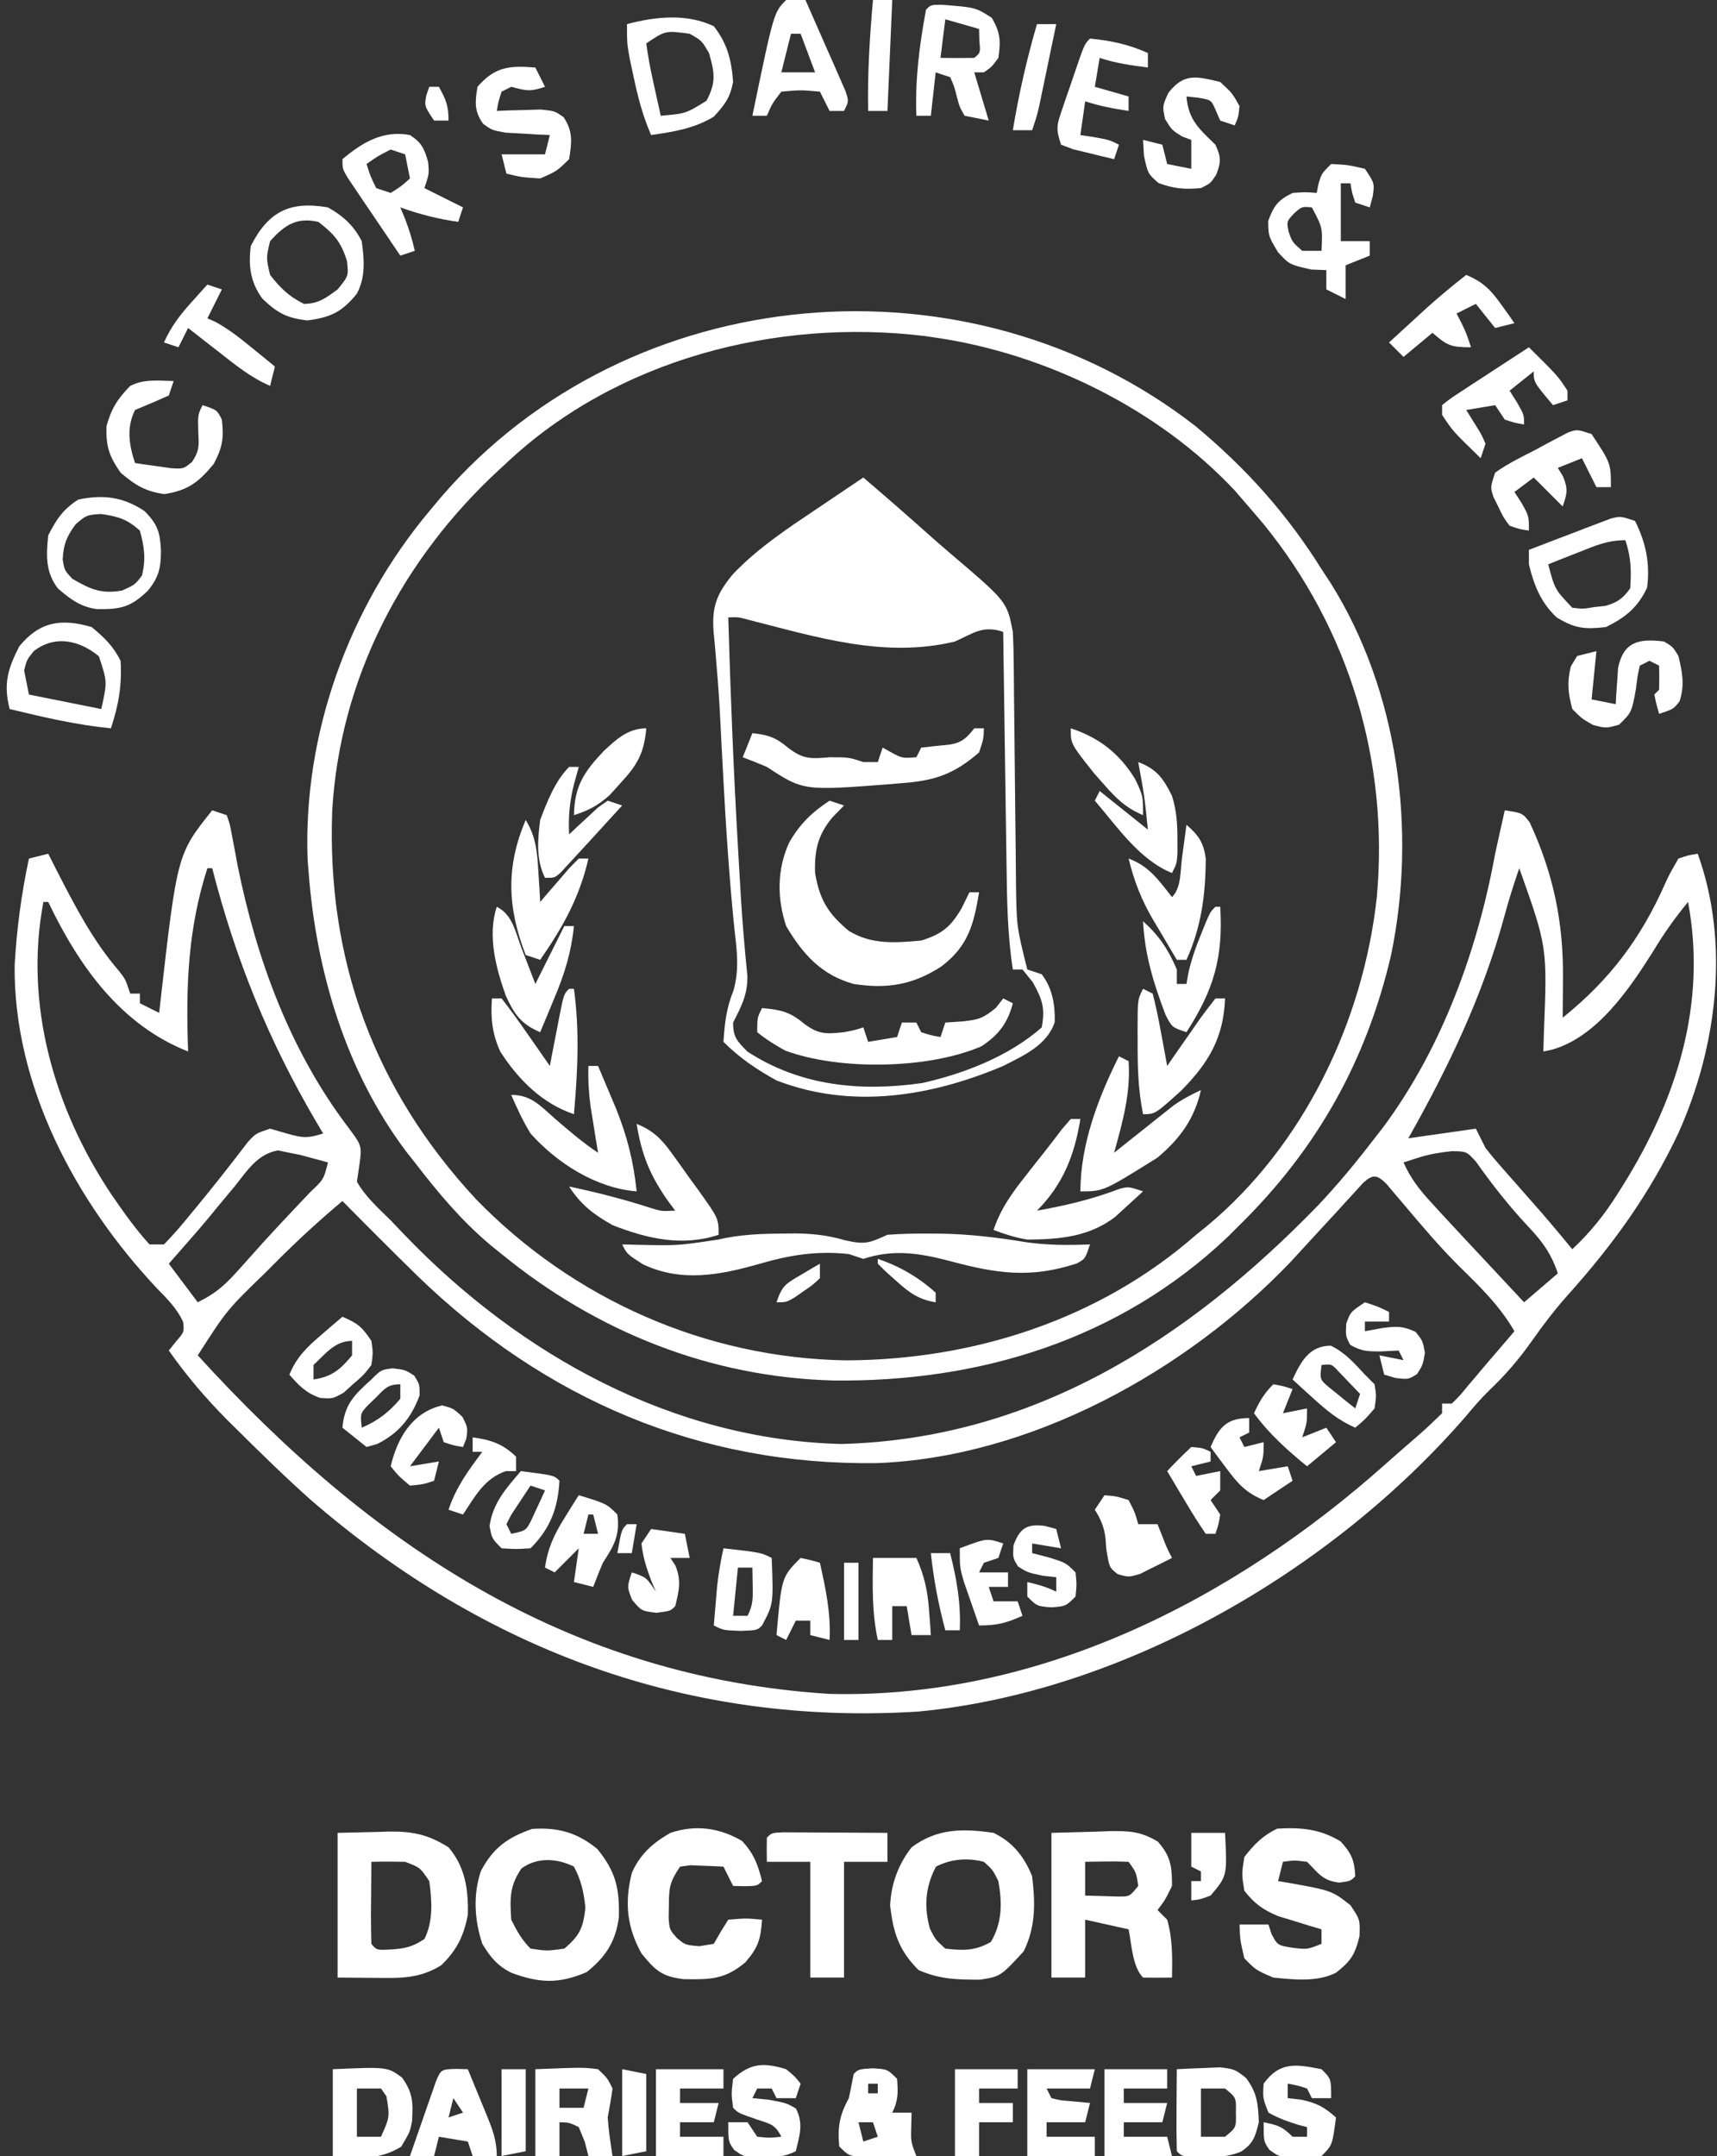 <svg xmlns="http://www.w3.org/2000/svg" width="356" height="447"><rect width="100%" height="100%" fill="#333333" stroke="none"/><path d="M0 0 C0.99 0.33 1.98 0.66 3 1 C3.688 2.923 3.688 2.923 4.141 5.461 C4.32 6.398 4.5 7.335 4.685 8.3 C4.964 9.822 4.964 9.822 5.25 11.375 C9.171 30.797 16.064 49.695 28.125 65.625 C31.061 69.557 31.061 69.557 30.5 73.625 C30.335 74.739 30.17 75.853 30 77 C31.805 80.135 34.431 82.481 37 85 C37.971 86.013 38.94 87.029 39.906 88.047 C63.749 112.883 95.502 130.51 130.438 131.375 C170.173 130.358 202.291 109.741 229.25 81.941 C233.445 77.514 237.29 72.838 241 68 C241.905 66.838 241.905 66.838 242.828 65.652 C254.982 49.256 262.372 28.931 266 9 C266.387 7.206 266.782 5.414 267.188 3.625 C267.456 2.429 267.724 1.232 268 0 C271.657 0.557 271.657 0.557 273.16 2.496 C278.08 13.081 280.192 23.281 280.062 34.938 C280.058 35.717 280.053 36.496 280.049 37.299 C280.037 39.199 280.019 41.1 280 43 C289.715 35.197 296.183 26.611 301.211 15.27 C302.141 13.246 302.141 13.246 304 10 C306.116 9.297 306.116 9.297 308 9 C314.741 27.658 311.96 49.109 304.028 66.847 C298.074 79.505 290.364 90.146 281.047 100.52 C278.354 103.539 275.956 106.689 273.625 110 C270.919 113.84 268.091 117.119 264.688 120.348 C262.975 122.024 261.469 123.783 259.938 125.625 C232.157 157.694 188.833 182.849 146.388 186.85 C98.732 189.846 56.39 174.115 20.396 142.932 C15.272 138.371 10.373 133.577 5.5 128.75 C4.746 128.005 3.992 127.261 3.215 126.494 C-1.307 121.945 -5.311 117.249 -9 112 C-8.504 111.38 -8.009 110.76 -7.498 110.121 C-5.806 108.168 -5.806 108.168 -6.031 106.059 C-7.38 103.192 -9.291 101.33 -11.5 99.062 C-28.293 81.186 -41.194 57.155 -40.965 32.168 C-40.547 24.666 -39.573 17.346 -38 10 C-36.68 9.67 -35.36 9.34 -34 9 C-33.432 10.123 -32.863 11.246 -32.277 12.402 C-28.46 19.837 -24.798 26.962 -19.312 33.336 C-18 35 -18 35 -17 38 C-16.34 38 -15.68 38 -15 38 C-15 38.66 -15 39.32 -15 40 C-13.68 40.66 -12.36 41.32 -11 42 C-10.93 41.371 -10.86 40.743 -10.788 40.095 C-7.258 9.073 -7.258 9.073 0 0 Z M271 12 C269.828 15.381 268.774 18.769 267.844 22.223 C263.359 38.571 256.306 53.269 248 68 C254.93 67.01 254.93 67.01 262 66 C262.66 67.32 263.32 68.64 264 70 C264.915 71.185 265.873 72.338 266.863 73.461 C267.421 74.098 267.978 74.735 268.553 75.391 C269.133 76.045 269.714 76.7 270.312 77.375 C271.455 78.674 272.597 79.973 273.738 81.273 C274.561 82.209 274.561 82.209 275.401 83.163 C277.644 85.74 279.826 88.365 282 91 C285.753 87.471 288.693 83.809 291.438 79.438 C291.825 78.823 292.213 78.209 292.612 77.576 C303.704 59.74 309.926 40.1 306 19 C303.283 22.284 300.948 25.601 298.75 29.25 C293.86 37.002 287.139 46.975 277.797 49.625 C277.204 49.749 276.611 49.873 276 50 C276.035 48.73 276.07 47.461 276.105 46.152 C276.823 28.354 276.823 28.354 271 12 Z M-1 12 C-5.092 24.75 -5.479 36.674 -5 50 C-19.002 44.488 -27.666 32.243 -34 19 C-34.33 19 -34.66 19 -35 19 C-39.039 40.207 -32.748 61.919 -20.903 79.642 C-18.43 83.225 -15.944 86.787 -13 90 C-12.01 90 -11.02 90 -10 90 C-8.143 88.086 -6.481 86.194 -4.812 84.125 C-4.328 83.539 -3.843 82.954 -3.344 82.351 C0.312 77.916 3.863 73.4 7.344 68.828 C9 67 9 67 12 66 C13.134 66.33 14.269 66.66 15.438 67 C18.897 67.971 19.784 68.018 23 67 C22.504 66.163 22.007 65.327 21.496 64.465 C11.665 47.705 4.824 30.865 0 12 C-0.33 12 -0.66 12 -1 12 Z M4.625 78 C3.478 79.376 2.331 80.753 1.184 82.129 C0.637 82.796 0.09 83.462 -0.473 84.149 C-2.374 86.453 -4.334 88.7 -6.312 90.938 C-7.199 91.948 -8.086 92.959 -9 94 C-7.02 96.64 -5.04 99.28 -3 102 C1.152 99.924 2.949 98.115 6 94.688 C6.964 93.61 7.929 92.533 8.895 91.457 C9.648 90.613 9.648 90.613 10.417 89.752 C12.052 87.943 13.714 86.162 15.387 84.387 C15.938 83.8 16.489 83.213 17.057 82.609 C18.131 81.466 19.21 80.326 20.291 79.19 C23.108 76.541 23.108 76.541 24 73 C22.783 72.67 21.566 72.34 20.312 72 C19.286 71.722 19.286 71.722 18.238 71.438 C17.5 71.293 16.761 71.149 16 71 C15.218 70.835 14.435 70.67 13.629 70.5 C9.279 71.327 7.311 74.663 4.625 78 Z M250.125 72 C249.094 72.33 248.062 72.66 247 73 C248.463 76.306 250.309 78.656 252.75 81.312 C253.538 82.172 254.325 83.032 255.137 83.918 C256.09 84.946 257.045 85.973 258 87 C258.591 87.636 259.182 88.273 259.792 88.928 C263.851 93.294 267.923 97.65 272 102 C274.31 100.02 276.62 98.04 279 96 C277.631 91.93 275.819 89.415 272.875 86.312 C268.88 82.048 265.389 77.607 262.02 72.836 C260.08 70.713 260.08 70.713 257.004 70.664 C254.572 70.936 252.444 71.258 250.125 72 Z M238.631 77.234 C238.112 77.805 237.593 78.376 237.059 78.965 C236.48 79.595 235.901 80.226 235.305 80.875 C234.689 81.556 234.073 82.236 233.438 82.938 C232.152 84.33 230.865 85.722 229.578 87.113 C227.606 89.253 225.637 91.396 223.672 93.543 C201.947 116.337 169.592 134.173 137.809 135.336 C101.054 135.855 69.016 122.128 42.615 96.582 C37.361 91.437 32.165 86.234 27 81 C22.114 85.101 17.491 89.348 13 93.875 C12.391 94.488 11.781 95.101 11.153 95.732 C3.038 103.593 3.038 103.593 -3 113 C32.753 152.247 73.719 179.747 127.895 183.184 C171.305 184.317 211.755 163.692 243.426 135.402 C244.97 134.027 246.528 132.67 248.09 131.316 C251.63 128.248 251.63 128.248 255 125 C255 124.34 255 123.68 255 123 C255.66 123 256.32 123 257 123 C258.605 121.452 258.605 121.452 260.25 119.438 C260.865 118.714 261.48 117.991 262.113 117.246 C262.736 116.505 263.359 115.764 264 115 C265.145 113.666 266.29 112.332 267.438 111 C268.283 110.01 269.129 109.02 270 108 C266.934 102.704 262.88 98.783 258.523 94.516 C254.46 90.465 250.779 86.113 247.086 81.727 C246.459 80.992 245.833 80.257 245.188 79.5 C244.343 78.495 244.343 78.495 243.48 77.469 C241.543 75.547 240.686 75.382 238.631 77.234 Z " fill="#FFFFFF" transform="translate(44,168)"></path><path d="M0 0 C10.385 8.624 18.965 18.178 26.109 29.637 C27.045 31.064 27.045 31.064 28 32.52 C42.057 54.95 45.869 83.829 40.547 109.574 C35.442 131.575 25.173 149.843 9.109 165.637 C8.299 166.446 7.488 167.256 6.652 168.09 C-15.762 189.351 -44.668 198.212 -75.113 197.848 C-100.678 197.164 -124.183 187.732 -143.891 171.637 C-144.691 170.99 -145.492 170.343 -146.316 169.676 C-152.296 164.615 -157.133 158.84 -161.891 152.637 C-162.801 151.484 -162.801 151.484 -163.73 150.309 C-176.199 133.684 -182.296 113.128 -183.891 92.637 C-183.963 91.743 -184.035 90.85 -184.109 89.93 C-185.097 63.804 -175.562 37.539 -158.891 17.637 C-158.058 16.64 -157.225 15.644 -156.367 14.617 C-117.363 -30.579 -46.948 -36.577 0 0 Z M-142.891 7.637 C-143.37 8.077 -143.85 8.517 -144.345 8.971 C-164.41 27.473 -177.427 52.22 -179.013 79.769 C-180.135 110.599 -170.375 137.424 -149.223 160.234 C-129.06 181.005 -101.531 193.207 -72.471 193.676 C-46.028 193.593 -19.936 185.215 0.109 167.637 C0.843 167.046 1.576 166.456 2.332 165.848 C22.43 149.188 34.786 123.306 37.578 97.617 C40.118 69.601 31.884 42.15 14.117 20.318 C12.798 18.743 11.454 17.189 10.109 15.637 C9.145 14.519 9.145 14.519 8.16 13.379 C-7.657 -3.57 -31.074 -15.037 -53.891 -18.363 C-54.651 -18.474 -55.412 -18.585 -56.195 -18.699 C-86.892 -22.423 -120.093 -13.863 -142.891 7.637 Z " fill="#FFFFFF" transform="translate(247.891,88.363)"></path><path d="M0 0 C4.624 3.948 9.203 7.938 13.734 11.992 C15.191 13.283 16.658 14.56 18.141 15.82 C29.785 25.731 29.785 25.731 31 32 C31.104 34.004 31.156 36.012 31.174 38.019 C31.187 39.234 31.201 40.449 31.214 41.701 C31.225 43.011 31.235 44.322 31.246 45.672 C31.262 47.037 31.278 48.402 31.295 49.767 C31.365 55.554 31.425 61.34 31.477 67.127 C31.509 70.672 31.55 74.217 31.597 77.761 C31.621 79.755 31.634 81.749 31.647 83.743 C31.765 93.045 31.765 93.045 34 102 C35.485 102.495 35.485 102.495 37 103 C39.184 105.874 39.8 109.331 39.68 112.914 C38.119 117.704 33.233 119.831 29 122 C14.04 128.334 -2.406 131.037 -18 125 C-22.079 122.764 -25.709 120.291 -29 117 C-28.739 113.081 -28.4 109.973 -26.906 106.336 C-25.676 101.809 -26.219 97.994 -26.75 93.375 C-27.818 82.822 -28.501 72.277 -29.062 61.688 C-29.102 60.944 -29.142 60.2 -29.183 59.433 C-29.222 58.702 -29.261 57.971 -29.302 57.218 C-29.341 56.491 -29.38 55.764 -29.42 55.014 C-29.497 53.56 -29.57 52.105 -29.64 50.65 C-29.829 46.791 -30.08 42.949 -30.421 39.1 C-30.486 38.292 -30.55 37.484 -30.617 36.652 C-30.741 35.109 -30.882 33.567 -31.044 32.028 C-31.446 26.72 -30.369 24.061 -27 20 C-21.736 14.488 -15.304 10.28 -9 6.062 C-8.13 5.474 -7.26 4.886 -6.363 4.279 C-4.245 2.848 -2.124 1.422 0 0 Z M-28 29 C-27.548 44.848 -26.913 60.672 -26 76.5 C-25.958 77.23 -25.916 77.96 -25.873 78.713 C-25.751 80.84 -25.626 82.967 -25.5 85.094 C-25.441 86.103 -25.441 86.103 -25.381 87.133 C-25.053 92.547 -24.578 97.943 -24.037 103.34 C-23.983 107.221 -25.255 109.582 -27 113 C-27 116.049 -26.189 116.805 -24.062 119 C-13.056 126.188 -0.58 127.369 12.227 125.539 C20.909 123.592 30.247 119.955 37 114 C37.719 109.957 37.131 108.235 35.125 104.625 C34.424 103.759 33.722 102.892 33 102 C32.34 102 31.68 102 31 102 C29.849 94.561 29.779 87.173 29.684 79.656 C29.663 78.278 29.642 76.899 29.621 75.52 C29.566 71.917 29.516 68.313 29.468 64.71 C29.417 61.023 29.362 57.336 29.307 53.648 C29.2 46.432 29.098 39.216 29 32 C24.804 30.601 22.954 32.227 19 34 C4.46 37.521 -9.516 33.13 -23.608 29.551 C-25.916 28.925 -25.916 28.925 -28 29 Z " fill="#FFFFFF" transform="translate(179,99)"></path><path d="M0 0 C4.022 -0.093 4.022 -0.093 8.125 -0.188 C8.958 -0.215 9.791 -0.242 10.649 -0.27 C15.515 -0.324 18.777 0.324 23 3 C26.465 7.063 27.139 11.787 27 17 C26.126 21.435 24.747 24.272 21.5 27.438 C16.984 30.26 12.959 30.12 7.812 30.062 C5.234 30.042 2.656 30.021 0 30 C0 20.1 0 10.2 0 0 Z M7 6 C6.973 8.813 6.953 11.625 6.938 14.438 C6.929 15.24 6.921 16.042 6.912 16.869 C6.903 18.913 6.948 20.957 7 23 C8.097 24.317 8.097 24.317 10.812 24.188 C13.889 24.007 15.47 23.687 18 22 C19.859 18.282 19.568 14.049 19 10 C17.107 7.186 17.107 7.186 14 6 C11.667 5.946 9.333 5.94 7 6 Z " fill="#FFFFFF" transform="translate(70,380)"></path><path d="M0 0 C4.548 -0.124 4.548 -0.124 9.188 -0.25 C10.607 -0.305 10.607 -0.305 12.055 -0.36 C16.155 -0.414 18.448 -0.326 22.051 1.801 C24.753 4.85 25 6.965 25 11 C23.562 13.938 23.562 13.938 22 16 C22.66 16.66 23.32 17.32 24 18 C25.142 21.998 25.081 25.865 25 30 C23 30.043 21 30.041 19 30 C16.769 27.769 16.611 22.894 16 20 C11.545 19.01 11.545 19.01 7 18 C7 21.96 7 25.92 7 30 C4.69 30 2.38 30 0 30 C0 20.1 0 10.2 0 0 Z M7 6 C7 8.31 7 10.62 7 13 C8.458 13.054 9.916 13.093 11.375 13.125 C12.593 13.16 12.593 13.16 13.836 13.195 C16.213 13.214 16.213 13.214 18 11 C17.595 8.218 17.595 8.218 16 6 C14.481 5.928 12.958 5.916 11.438 5.938 C10.198 5.951 10.198 5.951 8.934 5.965 C7.976 5.982 7.976 5.982 7 6 Z " fill="#FFFFFF" transform="translate(218,380)"></path><path d="M0 0 C3.814 4.711 4.574 8.092 4.441 14.086 C3.821 19.061 1.722 22.365 -2.25 25.5 C-8.034 27.979 -12.001 27.784 -17.82 25.648 C-20.736 24.196 -22.215 22.392 -23.875 19.625 C-25.496 14.761 -25.833 9.431 -24.156 4.52 C-21.594 -0.326 -18.597 -2.419 -13.562 -4.188 C-8.185 -4.563 -4.163 -3.439 0 0 Z M-15.75 4 C-18.235 7.59 -18.169 10.281 -17.875 14.625 C-16.719 16.938 -15.701 18.799 -13.875 20.625 C-10.501 21.126 -10.501 21.126 -6.875 20.625 C-3.655 17.9 -2.95 16.322 -2.5 12.125 C-2.851 8.852 -3.341 6.522 -4.875 3.625 C-8.391 1.867 -12.525 1.635 -15.75 4 Z " fill="#FFFFFF" transform="translate(123.875,383.375)"></path><path d="M0 0 C3.974 1.915 6.38 4.937 8 9 C8.67 14.594 8.755 19.464 6.25 24.562 C1.436 29.778 1.436 29.778 -2.805 30.434 C-7.571 30.44 -11.154 30.371 -15.562 28.438 C-19.603 24.397 -20.813 20.686 -21.438 15.062 C-21.245 10.568 -19.755 6.56 -17 3 C-11.706 -0.957 -6.374 -0.932 0 0 Z M-11.938 7 C-14.162 11.186 -14.448 15.413 -13.188 19.875 C-12.057 22.125 -12.057 22.125 -10 24 C-6.251 24.417 -3.883 24.498 -0.562 22.625 C1.81 18.639 1.805 14.527 1 10 C-0.166 7.669 -0.166 7.669 -2 6 C-5.396 5.13 -8.822 5.392 -11.938 7 Z " fill="#FFFFFF" transform="translate(206,380)"></path><path d="M0 0 C2.287 2.494 2.881 3.899 3.062 7.25 C2.062 8.25 2.062 8.25 -0.25 8.562 C-3.733 8.157 -4.514 6.673 -6.938 4.25 C-9.606 3.915 -9.606 3.915 -11.938 4.25 C-12.268 5.57 -12.598 6.89 -12.938 8.25 C-12.274 8.36 -11.61 8.469 -10.926 8.582 C-1.82 10.217 -1.82 10.217 2.062 13.25 C4.062 16.25 4.062 16.25 3.938 19.688 C2.993 23.534 2.122 24.839 -0.938 27.25 C-4.892 29.227 -9.627 28.675 -13.938 28.25 C-17.562 26.688 -17.562 26.688 -19.938 24.25 C-20.812 20.5 -20.812 20.5 -20.938 17.25 C-18.957 17.25 -16.977 17.25 -14.938 17.25 C-14.731 17.889 -14.525 18.529 -14.312 19.188 C-13.054 21.563 -13.054 21.563 -10 22.062 C-6.897 22.444 -6.897 22.444 -3.938 21.25 C-3.938 20.26 -3.938 19.27 -3.938 18.25 C-4.757 18.008 -5.577 17.765 -6.422 17.516 C-8.038 17.013 -8.038 17.013 -9.688 16.5 C-11.289 16.013 -11.289 16.013 -12.922 15.516 C-16.125 14.171 -17.79 12.959 -19.938 10.25 C-20.5 6.812 -20.5 6.812 -19.938 3.25 C-17.864 0.6 -16.164 -1.158 -13.125 -2.625 C-8.093 -2.913 -4.303 -2.564 0 0 Z " fill="#FFFFFF" transform="translate(277.938,381.75)"></path><path d="M0 0 C2.438 2.653 3.258 4.844 4.125 8.312 C3.125 9.312 3.125 9.312 0.562 9.375 C-0.242 9.354 -1.046 9.334 -1.875 9.312 C-2.535 7.992 -3.195 6.673 -3.875 5.312 C-5.332 5.232 -6.791 5.173 -8.25 5.125 C-9.468 5.073 -9.468 5.073 -10.711 5.02 C-11.425 5.116 -12.139 5.213 -12.875 5.312 C-15.021 8.531 -15.171 9.58 -15.188 13.312 C-15.204 14.179 -15.221 15.045 -15.238 15.938 C-15.059 18.358 -15.059 18.358 -13.543 20.094 C-11.805 21.555 -11.805 21.555 -8.875 21.812 C-7.39 21.565 -7.39 21.565 -5.875 21.312 C-5.401 20.488 -4.926 19.663 -4.438 18.812 C-3.664 17.575 -3.664 17.575 -2.875 16.312 C0.812 16 0.812 16 4.125 16.312 C3.845 20.326 3.367 22.033 0.688 25.125 C-3.55 28.743 -6.652 28.723 -12.109 28.645 C-16.65 28.099 -17.968 26.873 -20.875 23.312 C-23.927 17.775 -24.398 12.729 -22.875 6.617 C-21.202 2.761 -18.488 0.378 -14.875 -1.688 C-9.643 -3.442 -4.674 -2.743 0 0 Z " fill="#FFFFFF" transform="translate(153.875,381.688)"></path><path d="M0 0 C0.99 0.33 1.98 0.66 3 1 C1.793 2.237 1.793 2.237 0.562 3.5 C-2.447 7.134 -3.154 10.332 -3 15 C-2.057 20.564 -0.325 23.395 4 27 C8.73 29.89 13.627 29.483 19 29 C23.337 27.659 25.142 26.129 27.375 22.312 C27.911 21.219 28.448 20.126 29 19 C29.66 19 30.32 19 31 19 C29.896 25.668 28.754 30.177 23.125 34.41 C17.207 38.204 11.93 39.076 5 38 C-1.702 36.139 -5.518 31.867 -9 26 C-10.909 20.272 -10.912 14.224 -8.375 8.688 C-6.178 4.84 -3.694 2.437 0 0 Z " fill="#FFFFFF" transform="translate(172,166)"></path><path d="M0 0 C1.057 -0.014 1.057 -0.014 2.136 -0.027 C5.841 -0.007 9.022 0.351 12.586 1.391 C16.793 2.345 17.614 1.947 21.375 0.25 C24.23 0.057 26.961 -0.034 29.812 0 C31.004 0.006 31.004 0.006 32.219 0.012 C38.321 0.1 44.204 0.808 50.227 1.805 C54.627 2.427 58.942 2.434 63.375 2.25 C62.375 5.25 62.375 5.25 60.625 6.199 C50.998 9.358 43.94 8.281 34.269 5.685 C28.055 4.057 22.587 3.179 16.375 5.25 C15.385 4.92 14.395 4.59 13.375 4.25 C6.851 3.534 1.217 4.424 -5.062 6.25 C-13.328 8.602 -21.268 10.169 -29.312 6.375 C-32.625 4.25 -32.625 4.25 -33.625 2.25 C-32.175 2.285 -32.175 2.285 -30.695 2.32 C-22.16 2.517 -22.16 2.517 -13.75 1.25 C-9.146 0.169 -4.707 0.024 0 0 Z " fill="#FFFFFF" transform="translate(162.625,255.75)"></path><path d="M0 0 C1 0.005 2 0.01 3.031 0.016 C4.111 0.019 5.19 0.022 6.302 0.026 C8.007 0.038 8.007 0.038 9.746 0.051 C11.456 0.058 11.456 0.058 13.201 0.065 C16.028 0.077 18.856 0.093 21.683 0.114 C21.683 2.094 21.683 4.074 21.683 6.114 C18.713 6.114 15.743 6.114 12.683 6.114 C12.683 14.034 12.683 21.954 12.683 30.114 C10.373 30.114 8.063 30.114 5.683 30.114 C5.683 22.194 5.683 14.274 5.683 6.114 C2.713 6.114 -0.257 6.114 -3.317 6.114 C-3.359 4.447 -3.357 2.78 -3.317 1.114 C-2.317 0.114 -2.317 0.114 0 0 Z " fill="#FFFFFF" transform="translate(162.317,379.886)"></path><path d="M0 0 C0.66 0.33 1.32 0.66 2 1 C0.948 5.092 -0.973 7.61 -4.523 9.926 C-15.479 14.678 -34.003 14.965 -45.203 10.812 C-47.285 9.66 -49.157 8.5 -51 7 C-51 4 -51 4 -50 2 C-46.326 2.342 -44.388 2.68 -41.5 5.062 C-38.389 7.473 -36.85 7.41 -33 7 C-30.734 6.561 -30.734 6.561 -29 6 C-28.67 6.99 -28.34 7.98 -28 9 C-26.02 8.67 -24.04 8.34 -22 8 C-21.67 7.01 -21.34 6.02 -21 5 C-20.01 5 -19.02 5 -18 5 C-17.505 5.99 -17.505 5.99 -17 7 C-14.975 7.652 -14.975 7.652 -13 8 C-12.67 7.01 -12.34 6.02 -12 5 C-10.762 4.918 -9.525 4.835 -8.25 4.75 C-5.011 4.365 -4.121 4.1 -1.5 1.938 C-1.005 1.298 -0.51 0.659 0 0 Z " fill="#FFFFFF" transform="translate(208,207)"></path><path d="M0 0 C0.66 0 1.32 0 2 0 C1.938 2.188 1.938 2.188 1 5 C-4.253 9.552 -8.275 10.885 -15.125 11.375 C-16.371 11.483 -16.371 11.483 -17.643 11.593 C-35.45 12.949 -35.45 12.949 -43 8 C-44.654 7.302 -46.317 6.625 -48 6 C-47.34 4.35 -46.68 2.7 -46 1 C-42.678 1.38 -41.159 1.866 -38.562 4.062 C-35.409 6.447 -33.866 6.329 -30 6 C-26 6 -26 6 -23 7 C-22.01 7 -21.02 7 -20 7 C-19.67 6.01 -19.34 5.02 -19 4 C-18.103 4.495 -18.103 4.495 -17.188 5 C-14.946 6.208 -14.946 6.208 -12 6 C-11.67 5.34 -11.34 4.68 -11 4 C-8.98 3.772 -6.96 3.547 -4.938 3.352 C-2.489 2.907 -1.512 1.932 0 0 Z " fill="#FFFFFF" transform="translate(202,151)"></path><path d="M0 0 C0.66 0 1.32 0 2 0 C0.827 7.39 -1.596 13.596 -7 19 C-1.087 17.951 4.475 16.639 10.09 14.488 C12 14 12 14 15 15 C13.779 16.133 12.548 17.256 11.312 18.375 C10.628 19.001 9.944 19.628 9.238 20.273 C3.828 24.447 -2.344 24.953 -9 25 C-11.527 24.569 -13.59 23.91 -16 23 C-14.514 18.526 -12.026 15.145 -9.125 11.5 C-8.691 10.944 -8.256 10.389 -7.809 9.816 C-6.953 8.724 -6.093 7.636 -5.228 6.551 C-4.065 5.082 -2.934 3.588 -1.805 2.094 C-0.911 1.057 -0.911 1.057 0 0 Z " fill="#FFFFFF" transform="translate(222,232)"></path><path d="M0 0 C3.417 1.422 5.078 3.044 7.234 6.027 C7.808 6.819 8.382 7.612 8.973 8.428 C9.559 9.256 10.146 10.084 10.75 10.938 C11.352 11.762 11.954 12.586 12.574 13.436 C17 19.613 17 19.613 17 23 C9.49 25.503 2.133 23.808 -5 21 C-8.898 18.803 -11.575 16.772 -14 13 C-8.275 14.2 -2.735 15.628 2.836 17.414 C5.109 18.131 5.109 18.131 8 18 C7.59 17.455 7.18 16.909 6.758 16.348 C2.875 10.913 1.047 6.596 0 0 Z " fill="#FFFFFF" transform="translate(132,233)"></path><path d="M0 0 C3.5 0.188 3.5 0.188 7 1 C9 4 9 4 8.625 6.688 C8.316 7.832 8.316 7.832 8 9 C7.01 8.67 6.02 8.34 5 8 C4.312 5.938 4.312 5.938 4 4 C3.34 4 2.68 4 2 4 C2 7.96 2 11.92 2 16 C3.98 16 5.96 16 8 16 C8 16.99 8 17.98 8 19 C6.35 19.66 4.7 20.32 3 21 C3 23.31 3 25.62 3 28 C1.68 27.34 0.36 26.68 -1 26 C-1 24.68 -1 23.36 -1 22 C-2.578 21.938 -2.578 21.938 -4.188 21.875 C-8.647 20.852 -8.647 20.852 -11 18.312 C-13 15 -13 15 -13.062 11.812 C-11.842 8.582 -11.073 7.536 -8 6 C-5.25 5.812 -5.25 5.812 -3 6 C-2.876 5.381 -2.752 4.763 -2.625 4.125 C-2 2 -2 2 0 0 Z M-7.688 10.25 C-9.24 11.913 -9.24 11.913 -8.812 14.062 C-8.065 16.187 -8.065 16.187 -6 18 C-4.68 18 -3.36 18 -2 18 C-1.766 13.21 -1.766 13.21 -4 9 C-6.082 8.802 -6.082 8.802 -7.688 10.25 Z " fill="#FFFFFF" transform="translate(276,34)"></path><path d="M0 0 C0.66 0.33 1.32 0.66 2 1 C2.455 7.675 0.767 13.594 -1 20 C-0.036 19.229 0.928 18.458 1.922 17.664 C3.198 16.651 4.474 15.638 5.75 14.625 C6.701 13.863 6.701 13.863 7.672 13.086 C8.291 12.596 8.909 12.106 9.547 11.602 C10.112 11.151 10.678 10.701 11.261 10.237 C13.096 8.931 14.964 7.956 17 7 C15.647 13.012 12.639 17.083 8 21 C-3.209 28 -3.209 28 -8 28 C-7.953 18.203 -4.347 8.695 0 0 Z " fill="#FFFFFF" transform="translate(232,219)"></path><path d="M0 0 C2.277 4.554 3.149 8.843 2.5 13.875 C0.515 18.009 -1.949 19.975 -6 22 C-10.379 22.505 -12.455 22.335 -16.25 20 C-19.508 16.951 -20.977 13.29 -22 9 C-22 8.01 -22 7.02 -22 6 C-18.901 4.797 -15.795 3.616 -12.688 2.438 C-11.806 2.095 -10.925 1.753 -10.018 1.4 C-9.17 1.081 -8.322 0.762 -7.449 0.434 C-6.279 -0.014 -6.279 -0.014 -5.085 -0.471 C-3 -1 -3 -1 0 0 Z M-11.688 6.5 C-12.867 6.964 -14.046 7.428 -15.262 7.906 C-16.165 8.267 -17.069 8.628 -18 9 C-16.605 14.23 -16.605 14.23 -13 18 C-10.809 18.259 -10.809 18.259 -8.5 17.875 C-7.727 17.79 -6.953 17.705 -6.156 17.617 C-3.605 16.887 -2.575 16.123 -1 14 C-0.734 10.27 -0.815 7.554 -2 4 C-5.719 4 -8.234 5.132 -11.688 6.5 Z " fill="#FFFFFF" transform="translate(339,108)"></path><path d="M0 0 C2.642 2.193 4.467 3.933 6 7 C6.305 12.177 5.586 16.143 4 21 C-3.156 20.298 -10.019 18.692 -17 17 C-18.328 11.806 -17.4 8.683 -15 4 C-10.779 -1.144 -6.322 -1.836 0 0 Z M-12 5 C-13.425 6.766 -13.425 6.766 -14 9 C-13.67 10.65 -13.34 12.3 -13 14 C-8.05 14.99 -3.1 15.98 2 17 C3.258 11.35 3.258 11.35 1.5 6.062 C-2.555 2.717 -7.626 1.598 -12 5 Z " fill="#FFFFFF" transform="translate(19,130)"></path><path d="M0 0 C0.66 0 1.32 0 2 0 C2.794 1.874 3.585 3.749 4.375 5.625 C4.816 6.669 5.257 7.713 5.711 8.789 C8.05 14.615 9.358 19.79 10 26 C1.67 25.359 -6.493 20.177 -12 14 C-13.599 11.384 -14.781 8.828 -16 6 C-11.847 6 -9.974 8.268 -7 10.875 C-4.075 13.397 -1.221 15.853 2 18 C1.783 16.679 1.783 16.679 1.562 15.332 C1.377 14.171 1.191 13.009 1 11.812 C0.814 10.664 0.629 9.515 0.438 8.332 C0.065 5.496 -0.086 2.853 0 0 Z " fill="#FFFFFF" transform="translate(122,221)"></path><path d="M0 0 C2.812 3.602 3.675 7.035 4 11.562 C3.329 14.917 2.297 16.238 0 18.75 C-4.131 21.246 -8.269 21.864 -13 22.562 C-14.726 18.609 -15.732 14.717 -16.625 10.5 C-16.885 9.292 -17.146 8.084 -17.414 6.84 C-18 3.562 -18 3.562 -18 -0.438 C-12.098 -2.011 -5.584 -2.675 0 0 Z M-14 3.562 C-13.653 6.179 -13.211 8.625 -12.625 11.188 C-12.397 12.247 -12.397 12.247 -12.164 13.328 C-11.786 15.075 -11.394 16.819 -11 18.562 C-5.807 18.115 -5.807 18.115 -1.5 15.438 C0.495 11.613 0.194 9.666 -1 5.562 C-2.48 2.999 -2.48 2.999 -5 1.562 C-10.041 0.888 -10.041 0.888 -14 3.562 Z " fill="#FFFFFF" transform="translate(148,5.438)"></path><path d="M0 0 C2.786 2.786 3.268 4.468 3.438 8.312 C3.415 11.866 2.959 13.81 0.688 16.562 C-2.885 19.965 -4.878 20.411 -9.836 20.348 C-13.275 19.881 -15.349 18.281 -17.938 16.062 C-20.528 12.648 -20.369 9.23 -19.938 5.062 C-18.225 1.702 -16.873 -0.34 -13.688 -2.375 C-8.498 -3.437 -4.442 -2.93 0 0 Z M-14.25 2.75 C-16.138 5.338 -16.778 6.871 -16.938 10.062 C-16.573 12.293 -16.573 12.293 -14.938 14.062 C-11.133 16.257 -9.001 17.243 -4.625 16.5 C-1.941 15.275 -1.941 15.275 -0.5 13.375 C0.34 9.923 -0.006 7.477 -0.938 4.062 C-3.631 1.676 -5.451 1.132 -9 0.625 C-12.01 0.841 -12.01 0.841 -14.25 2.75 Z " fill="#FFFFFF" transform="translate(29.938,105.938)"></path><path d="M0 0 C2.438 1.598 2.912 2.705 3.75 5.5 C4 8 4 8 3 11 C5.64 12.32 8.28 13.64 11 15 C10.67 15.99 10.34 16.98 10 18 C5.805 17.401 1.99 16.425 -2 15 C-1.691 15.742 -1.381 16.485 -1.062 17.25 C-0.191 19.507 0.477 21.645 1 24 C0.01 24.33 -0.98 24.66 -2 25 C-4.007 22.047 -6.005 19.087 -8 16.125 C-8.572 15.283 -9.145 14.441 -9.734 13.574 C-10.276 12.769 -10.817 11.963 -11.375 11.133 C-11.878 10.389 -12.38 9.646 -12.898 8.879 C-14 7 -14 7 -14 5 C-9.804 1.485 -5.588 -1.04 0 0 Z M-4 3 C-6.677 4.372 -6.677 4.372 -9 6 C-8.219 8.496 -8.219 8.496 -7 11 C-6.01 11.33 -5.02 11.66 -4 12 C-1.81 10.628 -1.81 10.628 0 9 C-0.33 7.35 -0.66 5.7 -1 4 C-1.99 3.67 -2.98 3.34 -4 3 Z " fill="#FFFFFF" transform="translate(85,28)"></path><path d="M0 0 C3.072 1.711 5.405 3.81 7 7 C7.53 10.786 7.83 14.449 5.988 17.891 C2.904 21.707 0.547 22.792 -4.25 23.438 C-8.607 22.929 -10.484 21.89 -13.605 18.91 C-16.094 15.501 -16.525 12.136 -16 8 C-12.31 0.753 -7.82 -1.345 0 0 Z M-12 7 C-12.833 10.457 -12.833 10.457 -12 14 C-9.865 16.727 -8.097 18.452 -5 20 C-1.995 20 -0.381 18.754 2 17 C4.279 14.202 4.279 14.202 3.938 11.125 C2.755 7.182 1.242 5.505 -2 3 C-6.505 1.986 -8.997 3.654 -12 7 Z " fill="#FFFFFF" transform="translate(68,43)"></path><path d="M0 0 C7.13 0.553 7.13 0.553 10.48 2.707 C12.279 5.733 12.371 7.556 11.855 11.02 C10.48 12.895 10.48 12.895 8.855 14.02 C8.195 14.02 7.535 14.02 6.855 14.02 C7.845 17.32 8.835 20.62 9.855 24.02 C8.205 23.69 6.555 23.36 4.855 23.02 C3.816 21.207 3.816 21.207 3.23 19.02 C2.69 16.863 2.69 16.863 1.855 15.02 C0.865 14.69 -0.125 14.36 -1.145 14.02 C-1.475 16.99 -1.805 19.96 -2.145 23.02 C-3.135 23.02 -4.125 23.02 -5.145 23.02 C-5.442 15.583 -4.504 8.331 -3.145 1.02 C-2.145 0.02 -2.145 0.02 0 0 Z M0.855 3.02 C0.525 5.66 0.195 8.3 -0.145 11.02 C2.188 11.062 4.522 11.06 6.855 11.02 C8.152 9.953 8.152 9.953 7.918 7.457 C7.897 6.653 7.877 5.848 7.855 5.02 C5.545 4.36 3.235 3.7 0.855 3.02 Z " fill="#FFFFFF" transform="translate(195.145,0.98)"></path><path d="M0 0 C1.915 -0.108 3.833 -0.186 5.75 -0.25 C6.817 -0.296 7.885 -0.343 8.984 -0.391 C12 0 12 0 14.336 1.801 C16.648 4.857 16.867 7.204 17 11 C16.271 13.981 15.85 15.456 13.242 17.125 C10.62 18.148 8.619 18.233 5.812 18.188 C4.932 18.181 4.052 18.175 3.145 18.168 C1 18 1 18 0 17 C-0.073 14.137 -0.092 11.299 -0.062 8.438 C-0.058 7.631 -0.053 6.825 -0.049 5.994 C-0.037 3.996 -0.019 1.998 0 0 Z M5 4 C5 7.3 5 10.6 5 14 C6.65 14 8.3 14 10 14 C12.316 12.115 12.316 12.115 12.25 9 C12.316 5.885 12.316 5.885 10 4 C8.35 4 6.7 4 5 4 Z " fill="#FFFFFF" transform="translate(244,429)"></path><path d="M0 0 C9.863 -0.391 9.863 -0.391 13 0 C14.941 1.844 14.941 1.844 16 4 C15.726 6.009 15.383 8.009 15 10 C15.181 12.707 15.583 15.315 16 18 C14.35 18 12.7 18 11 18 C10.752 17.031 10.505 16.061 10.25 15.062 C9.631 13.547 9.631 13.547 9 12 C6.968 11.031 6.968 11.031 5 11 C5 13.31 5 15.62 5 18 C3.35 18 1.7 18 0 18 C0 12.06 0 6.12 0 0 Z M5 4 C5 5.32 5 6.64 5 8 C6.65 8 8.3 8 10 8 C10.33 6.68 10.66 5.36 11 4 C9.02 4 7.04 4 5 4 Z " fill="#FFFFFF" transform="translate(111,429)"></path><path d="M0 0 C11.332 -0.493 11.332 -0.493 14.355 1.738 C16.659 4.907 16.644 6.991 16.43 10.805 C16 13 16 13 14.188 16.062 C9.383 18.983 5.563 18.335 0 18 C0 12.06 0 6.12 0 0 Z M5 4 C5 7.3 5 10.6 5 14 C6.65 14 8.3 14 10 14 C11.827 9.879 11.827 9.879 11.125 5.625 C10.754 5.089 10.383 4.553 10 4 C8.35 4 6.7 4 5 4 Z " fill="#FFFFFF" transform="translate(69,429)"></path><path d="M0 0 C0.66 0.33 1.32 0.66 2 1 C2.638 3.532 3.167 5.998 3.625 8.562 C3.759 9.273 3.893 9.984 4.031 10.717 C4.362 12.476 4.682 14.238 5 16 C5.699 14.989 6.397 13.979 7.117 12.938 C8.036 11.625 8.955 10.312 9.875 9 C10.335 8.332 10.795 7.665 11.27 6.977 C12.463 5.281 13.727 3.636 15 2 C15.66 2 16.32 2 17 2 C16.704 10.139 13.596 15.371 7.895 21.125 C2.499 26 2.499 26 0 26 C-1.042 20.873 -1.15 15.955 -1.125 10.75 C-1.129 9.935 -1.133 9.121 -1.137 8.281 C-1.127 2.253 -1.127 2.253 0 0 Z " fill="#FFFFFF" transform="translate(237,205)"></path><path d="M0 0 C-0.33 0.99 -0.66 1.98 -1 3 C-3.318 4.035 -5.652 5.036 -8 6 C-9.819 9.638 -9.253 13.242 -8 17 C-6.399 17.249 -4.794 17.474 -3.188 17.688 C-1.848 17.879 -1.848 17.879 -0.48 18.074 C2.022 18.221 2.022 18.221 3.816 16.773 C5.258 14.614 5.288 13.504 5.125 10.938 C5 7 5 7 6 5 C9 6 9 6 10 8 C10.438 11.85 10.145 13.726 8.312 17.188 C5.206 20.965 2.931 22.712 -1.938 23.438 C-5.924 22.868 -7.931 21.592 -11 19 C-13.386 15.536 -14.011 13.655 -13.938 9.438 C-12.919 5.702 -11.679 3.76 -9 1 C-6.043 -0.478 -3.258 -0.06 0 0 Z " fill="#FFFFFF" transform="translate(36,79)"></path><path d="M0 0 C1.32 0 2.64 0 4 0 C5.533 3.453 7.05 6.913 8.562 10.375 C9.219 11.852 9.219 11.852 9.889 13.359 C10.298 14.3 10.707 15.241 11.129 16.211 C11.511 17.08 11.893 17.95 12.287 18.845 C13 21 13 21 12 23 C11.01 23 10.02 23 9 23 C8.34 21.68 7.68 20.36 7 19 C2.968 18.648 2.968 18.648 -1 19 C-2.862 21.409 -2.862 21.409 -4 24 C-4.99 24 -5.98 24 -7 24 C-2.565 2.565 -2.565 2.565 0 0 Z M1 7 C0.34 9.64 -0.32 12.28 -1 15 C1.31 15 3.62 15 6 15 C5.01 12.36 4.02 9.72 3 7 C2.34 7 1.68 7 1 7 Z " fill="#FFFFFF" transform="translate(163,0)"></path><path d="M0 0 C0.33 0 0.66 0 1 0 C2.194 8.832 1.775 17.16 1 26 C-5.559 23.81 -10.531 18.839 -14.246 13.062 C-15.971 9.365 -16.295 6.032 -16 2 C-15.34 2 -14.68 2 -14 2 C-12.209 4.302 -10.527 6.602 -8.875 9 C-8.173 10.002 -8.173 10.002 -7.457 11.023 C-6.299 12.678 -5.149 14.339 -4 16 C-3.795 14.929 -3.59 13.858 -3.379 12.754 C-3.107 11.357 -2.835 9.96 -2.562 8.562 C-2.428 7.855 -2.293 7.148 -2.154 6.42 C-1.113 1.113 -1.113 1.113 0 0 Z " fill="#FFFFFF" transform="translate(118,205)"></path><path d="M0 0 C4.62 0 9.24 0 14 0 C14 1.32 14 2.64 14 4 C11.03 4 8.06 4 5 4 C5 4.99 5 5.98 5 7 C7.64 7 10.28 7 13 7 C12.67 8.32 12.34 9.64 12 11 C9.69 11 7.38 11 5 11 C5 11.99 5 12.98 5 14 C7.97 14 10.94 14 14 14 C14 15.32 14 16.64 14 18 C9.38 18 4.76 18 0 18 C0 12.06 0 6.12 0 0 Z " fill="#FFFFFF" transform="translate(136,429)"></path><path d="M0 0 C3.062 0.188 3.062 0.188 5.062 2.188 C5.271 4.971 5.319 6.675 4.062 9.188 C5.383 9.188 6.702 9.188 8.062 9.188 C8.042 10.116 8.021 11.044 8 12 C7.905 15.21 7.905 15.21 9.062 18.188 C6.771 18.241 4.479 18.28 2.188 18.312 C0.911 18.336 -0.365 18.359 -1.68 18.383 C-4.938 18.188 -4.938 18.188 -6.938 16.188 C-7.29 12.129 -6.871 9.713 -4.938 6.188 C-4.589 4.524 -4.253 2.858 -3.938 1.188 C-2.938 0.188 -2.938 0.188 0 0 Z M-0.938 3.188 C-0.938 3.848 -0.938 4.508 -0.938 5.188 C-0.278 5.188 0.383 5.188 1.062 5.188 C1.062 4.527 1.062 3.868 1.062 3.188 C0.403 3.188 -0.258 3.188 -0.938 3.188 Z M-2.938 11.188 C-2.607 12.508 -2.277 13.828 -1.938 15.188 C-0.948 14.857 0.043 14.527 1.062 14.188 C0.733 13.197 0.403 12.207 0.062 11.188 C-0.927 11.188 -1.917 11.188 -2.938 11.188 Z " fill="#FFFFFF" transform="translate(180.938,428.812)"></path><path d="M0 0 C2 2 2 2 2 6 C0.68 6 -0.64 6 -2 6 C-2.33 5.34 -2.66 4.68 -3 4 C-5.025 3.348 -5.025 3.348 -7 3 C-7 3.99 -7 4.98 -7 6 C-6.093 6.103 -5.185 6.206 -4.25 6.312 C-0.98 7.004 0.537 7.821 3 10 C2.25 15.75 2.25 15.75 0 18 C-2.059 18.301 -2.059 18.301 -4.438 18.312 C-5.611 18.338 -5.611 18.338 -6.809 18.363 C-9 18 -9 18 -10.785 16.73 C-12 15 -12 15 -12 11 C-9.133 11.573 -8.139 11.861 -6 14 C-5.01 14 -4.02 14 -3 14 C-3 13.34 -3 12.68 -3 12 C-3.566 11.853 -4.132 11.706 -4.715 11.555 C-6.969 10.865 -8.948 10.164 -11 9 C-12.188 6 -12.188 6 -12 3 C-8.636 -1.645 -5.287 -1.039 0 0 Z " fill="#FFFFFF" transform="translate(274,429)"></path><path d="M0 0 C0.66 1.32 1.32 2.64 2 4 C-1.219 5.073 -1.902 4.799 -5 4 C-5.99 4.495 -5.99 4.495 -7 5 C-7.652 7.025 -7.652 7.025 -8 9 C-7.169 8.965 -6.337 8.93 -5.48 8.895 C-3.85 8.854 -3.85 8.854 -2.188 8.812 C-1.109 8.778 -0.03 8.743 1.082 8.707 C4 9 4 9 5.852 10.297 C7.858 13.272 7.545 15.548 7 19 C4.438 21.5 4.438 21.5 1 23 C-2.875 22.75 -2.875 22.75 -6 22 C-6.33 20.68 -6.66 19.36 -7 18 C-4.03 18 -1.06 18 2 18 C2.33 16.68 2.66 15.36 3 14 C1.753 13.944 1.753 13.944 0.48 13.887 C-0.606 13.821 -1.693 13.755 -2.812 13.688 C-3.891 13.629 -4.97 13.571 -6.082 13.512 C-9 13 -9 13 -10.855 11.641 C-12.707 8.986 -12.512 7.134 -12 4 C-8.354 -0.199 -5.391 -0.423 0 0 Z " fill="#FFFFFF" transform="translate(111,14)"></path><path d="M0 0 C4.62 0 9.24 0 14 0 C13.67 1.32 13.34 2.64 13 4 C10.03 4 7.06 4 4 4 C4.33 4.66 4.66 5.32 5 6 C6.895 6.465 6.895 6.465 9.062 6.625 C10.362 6.749 11.661 6.872 13 7 C12.67 8.32 12.34 9.64 12 11 C9.36 11 6.72 11 4 11 C4 11.99 4 12.98 4 14 C7.3 14 10.6 14 14 14 C14 15.32 14 16.64 14 18 C9.38 18 4.76 18 0 18 C0 12.06 0 6.12 0 0 Z " fill="#FFFFFF" transform="translate(213,429)"></path><path d="M0 0 C1.812 1.062 1.812 1.062 3 3 C3.817 6.458 4.33 8.954 3.25 12.375 C2 14 2 14 -1 15 C-1.562 13.062 -1.562 13.062 -2 11 C-1.67 10.67 -1.34 10.34 -1 10 C-0.959 8.334 -0.957 6.666 -1 5 C-1.66 4.67 -2.32 4.34 -3 4 C-3.99 4.495 -3.99 4.495 -5 5 C-5.501 7.255 -5.501 7.255 -5.812 9.875 C-6.699 14.707 -6.699 14.707 -9.312 17.25 C-12 18 -12 18 -14.688 17.312 C-17 16 -17 16 -19 14 C-19.88 10.701 -20.127 8.519 -19.312 5.188 C-18.879 4.466 -18.446 3.744 -18 3 C-16.68 2.67 -15.36 2.34 -14 2 C-14.33 5.3 -14.66 8.6 -15 12 C-13.35 12.33 -11.7 12.66 -10 13 C-9.963 12.313 -9.925 11.626 -9.887 10.918 C-9.821 10.017 -9.755 9.116 -9.688 8.188 C-9.629 7.294 -9.571 6.401 -9.512 5.48 C-8.382 0.006 -5.175 -0.647 0 0 Z " fill="#FFFFFF" transform="translate(345,133)"></path><path d="M0 0 C2.5 2.312 2.5 2.312 4 5 C3.75 7.312 3.75 7.312 3 9 C2.01 8.67 1.02 8.34 0 8 C-0.289 7.34 -0.578 6.68 -0.875 6 C-1.855 3.708 -1.855 3.708 -4.625 3.25 C-5.409 3.167 -6.192 3.085 -7 3 C-6.58 7.896 -4.422 9.664 -1 13 C0.192 15.623 0.192 16.484 -0.812 19.188 C-2 21 -2 21 -4 22 C-7.361 22.299 -9.644 22.135 -12.812 20.938 C-15 19 -15 19 -15.812 15.312 C-15.874 14.219 -15.936 13.126 -16 12 C-14.68 12.33 -13.36 12.66 -12 13 C-11.67 14.32 -11.34 15.64 -11 17 C-9.35 17.33 -7.7 17.66 -6 18 C-6 16.68 -6 15.36 -6 14 C-6 13.34 -6 12.68 -6 12 C-6.619 11.773 -7.237 11.546 -7.875 11.312 C-10 10 -10 10 -11.438 7.688 C-12 5 -12 5 -10.75 2.25 C-7.517 -1.907 -4.907 -1.184 0 0 Z " fill="#FFFFFF" transform="translate(253,17)"></path><path d="M0 0 C1.875 1.562 1.875 1.562 3 3 C2.67 3.99 2.34 4.98 2 6 C0.68 6 -0.64 6 -2 6 C-2.33 5.34 -2.66 4.68 -3 4 C-3.99 4 -4.98 4 -6 4 C-6.33 4.66 -6.66 5.32 -7 6 C-5.907 6.103 -4.814 6.206 -3.688 6.312 C0 7 0 7 2 8.125 C3.644 11.208 2.79 13.719 2 17 C-0.327 18.163 -1.847 18.199 -4.438 18.25 C-5.22 18.276 -6.002 18.302 -6.809 18.328 C-9 18 -9 18 -10.785 16.734 C-12 15 -12 15 -12 11 C-10.68 11 -9.36 11 -8 11 C-7.01 12.485 -7.01 12.485 -6 14 C-3.416 14.25 -3.416 14.25 -1 14 C-2.301 11.399 -3.301 11.358 -6 10.438 C-9.91 9.09 -9.91 9.09 -11 8 C-11.375 5.125 -11.375 5.125 -11 2 C-7.353 -1.325 -4.623 -1.407 0 0 Z " fill="#FFFFFF" transform="translate(163,429)"></path><path d="M0 0 C2.151 3.532 2.38 6.663 2.625 10.75 C2.7 11.92 2.775 13.091 2.852 14.297 C2.901 15.189 2.95 16.081 3 17 C3.554 16.35 4.109 15.701 4.68 15.031 C5.404 14.196 6.129 13.361 6.875 12.5 C7.594 11.665 8.314 10.829 9.055 9.969 C9.697 9.319 10.339 8.669 11 8 C11.66 8 12.32 8 13 8 C11.163 16.063 7.694 22.235 3 29 C2.01 28.67 1.02 28.34 0 28 C-3.82 18.175 -4.121 9.615 0 0 Z " fill="#FFFFFF" transform="translate(109,170)"></path><path d="M0 0 C2.523 2.194 3.552 3.674 4 7 C3.96 14.523 3.096 21.135 0 28 C-0.66 28 -1.32 28 -2 28 C-3.301 25.818 -4.591 23.63 -5.875 21.438 C-6.24 20.828 -6.605 20.219 -6.98 19.592 C-9.382 15.465 -10.865 11.641 -12 7 C-7.726 8.583 -5.735 11.506 -3 15 C-1.048 13.048 -1.29 9.548 -0.938 6.938 C-0.761 5.647 -0.584 4.357 -0.402 3.027 C-0.27 2.028 -0.137 1.029 0 0 Z " fill="#FFFFFF" transform="translate(246,171)"></path><path d="M0 0 C4.29 0 8.58 0 13 0 C13 1.32 13 2.64 13 4 C10.03 4 7.06 4 4 4 C4 4.99 4 5.98 4 7 C6.97 7 9.94 7 13 7 C12.67 8.32 12.34 9.64 12 11 C9.36 11 6.72 11 4 11 C4 11.99 4 12.98 4 14 C6.97 14 9.94 14 13 14 C13.33 15.32 13.66 16.64 14 18 C9.38 18 4.76 18 0 18 C0 12.06 0 6.12 0 0 Z " fill="#FFFFFF" transform="translate(229,429)"></path><path d="M0 0 C0.33 0 0.66 0 1 0 C1.64 10.509 -0.334 17.218 -6 26 C-9 25 -9 25 -10.352 22.375 C-12.825 15.82 -14.644 10.01 -15 3 C-11.664 5.991 -9.755 8.876 -8 13 C-8 13.99 -8 14.98 -8 16 C-7.34 16 -6.68 16 -6 16 C-5.876 15.283 -5.753 14.567 -5.625 13.828 C-4.995 10.975 -4.101 8.453 -3 5.75 C-2.474 4.443 -2.474 4.443 -1.938 3.109 C-1 1 -1 1 0 0 Z " fill="#FFFFFF" transform="translate(252,188)"></path><path d="M0 0 C3.298 1.649 3.871 5.271 5.125 8.562 C5.402 9.273 5.679 9.984 5.965 10.717 C6.649 12.475 7.326 14.237 8 16 C9.98 12.04 11.96 8.08 14 4 C14.66 4 15.32 4 16 4 C15.441 9.437 14.06 13.918 11.938 18.938 C11.656 19.621 11.374 20.305 11.084 21.01 C10.396 22.676 9.699 24.339 9 26 C5.088 24.347 3.687 22.377 1.887 18.492 C-0.164 12.728 -1.973 5.962 0 0 Z " fill="#FFFFFF" transform="translate(103,188)"></path><path d="M0 0 C4.333 0.417 8.035 1.198 12 3 C12 3.99 12 4.98 12 6 C8.531 5.542 5.326 5.109 2 4 C1.67 5.98 1.34 7.96 1 10 C3.31 10.66 5.62 11.32 8 12 C8 12.99 8 13.98 8 15 C4.877 14.514 2.004 14.001 -1 13 C-1.33 15.31 -1.66 17.62 -2 20 C-0.577 20.217 -0.577 20.217 0.875 20.438 C4 21 4 21 6 22 C5.67 22.99 5.34 23.98 5 25 C3.184 24.578 1.372 24.137 -0.438 23.688 C-1.447 23.444 -2.456 23.2 -3.496 22.949 C-4.322 22.636 -5.149 22.323 -6 22 C-7.114 18.658 -6.914 18.003 -5.82 14.805 C-5.551 14.007 -5.281 13.209 -5.004 12.387 C-4.714 11.558 -4.424 10.729 -4.125 9.875 C-3.843 9.038 -3.56 8.202 -3.27 7.34 C-1.154 1.154 -1.154 1.154 0 0 Z " fill="#FFFFFF" transform="translate(226,8)"></path><path d="M0 0 C1.207 0.031 1.207 0.031 2.438 0.062 C3.444 2.498 4.443 4.935 5.438 7.375 C5.724 8.065 6.01 8.756 6.305 9.467 C7.527 12.478 8.438 14.781 8.438 18.062 C6.787 18.062 5.138 18.062 3.438 18.062 C3.107 17.073 2.777 16.082 2.438 15.062 C-0.532 14.568 -0.532 14.568 -3.562 14.062 C-3.893 15.383 -4.223 16.703 -4.562 18.062 C-6.213 18.062 -7.862 18.062 -9.562 18.062 C-8.587 15.249 -7.607 12.437 -6.625 9.625 C-6.347 8.823 -6.069 8.02 -5.783 7.193 C-5.516 6.43 -5.248 5.666 -4.973 4.879 C-4.727 4.172 -4.48 3.465 -4.227 2.737 C-3.169 0.071 -2.999 0.073 0 0 Z M-0.562 6.062 C-0.892 7.383 -1.222 8.703 -1.562 10.062 C-0.573 9.732 0.417 9.402 1.438 9.062 C0.777 8.072 0.117 7.082 -0.562 6.062 Z " fill="#FFFFFF" transform="translate(94.562,428.938)"></path><path d="M0 0 C4 6.057 4 6.057 4 11 C3.01 11 2.02 11 1 11 C0.01 9.02 -0.98 7.04 -2 5 C-3.65 5.66 -5.3 6.32 -7 7 C-6.649 7.577 -6.299 8.155 -5.938 8.75 C-4.851 11.358 -5.069 12.394 -6 15 C-8 13 -10 11 -12 9 C-13.32 9.99 -14.64 10.98 -16 12 C-15.258 13.145 -15.258 13.145 -14.5 14.312 C-13 17 -13 17 -13 20 C-14.855 19.742 -14.855 19.742 -17 19 C-18.301 17.258 -18.301 17.258 -19.312 15.125 C-19.659 14.426 -20.006 13.728 -20.363 13.008 C-21 11 -21 11 -20 8 C-17.396 6.106 -14.481 4.729 -11.625 3.25 C-10.844 2.826 -10.063 2.402 -9.258 1.965 C-8.505 1.569 -7.752 1.173 -6.977 0.766 C-6.286 0.402 -5.596 0.039 -4.885 -0.335 C-3 -1 -3 -1 0 0 Z " fill="#FFFFFF" transform="translate(330,90)"></path><path d="M0 0 C5.988 5.929 5.988 5.929 8 9 C8 9.66 8 10.32 8 11 C7.01 11.33 6.02 11.66 5 12 C1 7.25 1 7.25 1 5 C-0.65 6.32 -2.3 7.64 -4 9 C-3.257 10.176 -3.257 10.176 -2.5 11.375 C-1 14 -1 14 -1 16 C-2.875 15.688 -2.875 15.688 -5 15 C-5.66 14.01 -6.32 13.02 -7 12 C-8.98 12.33 -10.96 12.66 -13 13 C-12.319 14.093 -11.639 15.186 -10.938 16.312 C-9.777 18.176 -9.777 18.176 -9 20 C-9.33 20.99 -9.66 21.98 -10 23 C-15.802 17.355 -15.802 17.355 -18 14 C-18 13.34 -18 12.68 -18 12 C-16.348 10.671 -16.348 10.671 -14.062 9.18 C-13.25 8.645 -12.438 8.11 -11.602 7.559 C-10.743 7.003 -9.885 6.447 -9 5.875 C-7.712 5.03 -7.712 5.03 -6.398 4.168 C-4.27 2.772 -2.137 1.383 0 0 Z " fill="#FFFFFF" transform="translate(317,72)"></path><path d="M0 0 C4.29 0 8.58 0 13 0 C13 1.32 13 2.64 13 4 C10.36 4 7.72 4 5 4 C5 4.99 5 5.98 5 7 C7.31 7 9.62 7 12 7 C12 8.32 12 9.64 12 11 C9.69 11 7.38 11 5 11 C5 13.31 5 15.62 5 18 C3.35 18 1.7 18 0 18 C0 12.06 0 6.12 0 0 Z " fill="#FFFFFF" transform="translate(198,429)"></path><path d="M0 0 C3.845 1.458 5.182 3.365 7 7 C7.962 10.088 8.135 12.898 8.125 16.125 C8.129 17.428 8.129 17.428 8.133 18.758 C8 21 8 21 7 23 C0.192 20.226 -4.32 13.435 -9 8 C-8.67 7.34 -8.34 6.68 -8 6 C-3.05 9.96 -3.05 9.96 2 14 C1.277 6.958 1.277 6.958 0 0 Z " fill="#FFFFFF" transform="translate(236,158)"></path><path d="M0 0 C2.97 0 5.94 0 9 0 C10.648 3.664 11.336 6.812 11.625 10.812 C11.7 11.788 11.775 12.764 11.852 13.77 C11.901 14.506 11.95 15.242 12 16 C10.68 16 9.36 16 8 16 C7.67 14.02 7.34 12.04 7 10 C6.01 10 5.02 10 4 10 C4 12.31 4 14.62 4 17 C3.01 17 2.02 17 1 17 C-0.225 11.334 -0.092 5.763 0 0 Z M3 3 C4 7 4 7 4 7 Z " fill="#FFFFFF" transform="translate(181,323)"></path><path d="M0 0 C2.375 0.188 2.375 0.188 5 1 C6.312 3.562 6.312 3.562 7 6 C8.32 6 9.64 6 11 6 C11.309 6.784 11.619 7.567 11.938 8.375 C12.929 10.923 12.929 10.923 14 13 C12.593 13.728 11.174 14.431 9.75 15.125 C8.961 15.519 8.172 15.914 7.359 16.32 C5 17 5 17 2.742 16.359 C1 15 1 15 0.375 11.125 C0.322 10.416 0.269 9.707 0.215 8.977 C-0.037 6.656 -0.767 4.973 -2 3 C-1.34 2.01 -0.68 1.02 0 0 Z " fill="#FFFFFF" transform="translate(229,310)"></path><path d="M0 0 C3.452 1.426 5.101 3.097 7.25 6.125 C7.771 6.849 8.292 7.574 8.828 8.32 C9.408 9.152 9.408 9.152 10 10 C8.68 10.33 7.36 10.66 6 11 C4.68 9.35 3.36 7.7 2 6 C0.02 6.99 0.02 6.99 -2 8 C-1.691 8.598 -1.381 9.196 -1.062 9.812 C0 12 0 12 1 15 C-3.268 15 -3.939 14.624 -7 12 C-9.97 14.475 -9.97 14.475 -13 17 C-13.99 16.01 -14.98 15.02 -16 14 C-14.273 12.415 -12.543 10.832 -10.812 9.25 C-9.368 7.927 -9.368 7.927 -7.895 6.578 C-5.326 4.29 -2.708 2.119 0 0 Z " fill="#FFFFFF" transform="translate(304,57)"></path><path d="M0 0 C5.75 1.75 5.75 1.75 8 4 C8.581 8.3 7.309 10.448 5 14 C4.302 15.654 3.625 17.317 3 19 C1.68 18.67 0.36 18.34 -1 18 C-0.67 15.69 -0.34 13.38 0 11 C-1.65 12.65 -3.3 14.3 -5 16 C-5.66 15.67 -6.32 15.34 -7 15 C-6.422 10.938 -5.109 8.152 -2.938 4.688 C-2.39 3.804 -1.842 2.921 -1.277 2.012 C-0.645 1.016 -0.645 1.016 0 0 Z M2 4 C1.67 5.32 1.34 6.64 1 8 C1.99 8 2.98 8 4 8 C3.67 6.68 3.34 5.36 3 4 C2.67 4 2.34 4 2 4 Z " fill="#FFFFFF" transform="translate(120,310)"></path><path d="M0 0 C0.66 0 1.32 0 2 0 C1.67 1.196 1.34 2.393 1 3.625 C0.107 7.158 -0.183 10.341 0 14 C0.814 13.225 0.814 13.225 1.645 12.434 C2.36 11.775 3.075 11.116 3.812 10.438 C4.874 9.446 4.874 9.446 5.957 8.434 C6.631 7.961 7.305 7.487 8 7 C8.99 7.33 9.98 7.66 11 8 C9.23 9.938 7.459 11.876 5.688 13.812 C5.188 14.36 4.688 14.907 4.174 15.471 C2.788 16.985 1.394 18.493 0 20 C-0.571 20.623 -1.142 21.245 -1.73 21.887 C-3 23 -3 23 -5 23 C-6.88 19.24 -6.528 15.093 -6 11 C-4.565 7.223 -2.905 2.905 0 0 Z " fill="#FFFFFF" transform="translate(118,159)"></path><path d="M0 0 C3.161 1.37 3.993 1.989 6 5 C6.355 7.445 6.355 7.445 6 10 C4.426 12.055 4.426 12.055 2.312 13.875 C1.628 14.491 0.944 15.107 0.238 15.742 C-2 17 -2 17 -4.625 16.824 C-7.548 15.81 -8.988 14.31 -11 12 C-9.497 8.332 -7.363 6.311 -4.375 3.75 C-3.149 2.69 -3.149 2.69 -1.898 1.609 C-1.272 1.078 -0.645 0.547 0 0 Z M-6 10 C-6 10.99 -6 11.98 -6 13 C-2.215 12.459 -0.408 10.924 2 8 C2 7.01 2 6.02 2 5 C-1.561 5 -3.52 7.682 -6 10 Z " fill="#FFFFFF" transform="translate(71,273)"></path><path d="M0 0 C7.75 0.875 7.75 0.875 10 2 C10.374 11.532 10.374 11.532 8 16 C7 17 7 17 3.562 17.125 C0 17 0 17 -2 16 C-1.858 14.271 -1.711 12.541 -1.562 10.812 C-1.481 9.85 -1.4 8.887 -1.316 7.895 C-1.023 5.214 -0.573 2.634 0 0 Z M3 4 C2.67 7.3 2.34 10.6 2 14 C2.99 14 3.98 14 5 14 C6.144 11.713 6.103 10.407 6.062 7.875 C6.042 6.596 6.021 5.317 6 4 C5.01 4 4.02 4 3 4 Z " fill="#FFFFFF" transform="translate(150,321)"></path><path d="M0 0 C2.967 1.438 4.837 3.599 7.062 6 C7.723 6.66 8.383 7.32 9.062 8 C9.438 10.375 9.438 10.375 9.062 13 C7.062 15.312 7.062 15.312 5.062 17 C1.585 15.484 -0.893 13.423 -3.688 10.875 C-4.487 10.151 -5.286 9.426 -6.109 8.68 C-7.014 7.848 -7.014 7.848 -7.938 7 C-6.223 3.336 -4.498 0 0 0 Z M-1.938 4 C-2.283 7.008 -2.283 7.008 -0.406 8.605 C0.568 9.389 0.568 9.389 1.562 10.188 C2.212 10.717 2.862 11.247 3.531 11.793 C4.037 12.191 4.542 12.59 5.062 13 C5.393 12.01 5.723 11.02 6.062 10 C5.11 8.994 4.151 7.995 3.188 7 C2.387 6.165 2.387 6.165 1.57 5.312 C0.144 3.781 0.144 3.781 -1.938 4 Z " fill="#FFFFFF" transform="translate(275.938,279)"></path><path d="M0 0 C2.562 0.312 2.562 0.312 4.438 1.5 C5.562 3.312 5.562 3.312 5.562 5.625 C3.839 10.256 1.204 13.51 -3.25 15.688 C-3.972 15.894 -4.694 16.1 -5.438 16.312 C-7.088 14.992 -8.738 13.672 -10.438 12.312 C-10.021 7.458 -7.979 5.508 -4.438 2.312 C-2.438 0.312 -2.438 0.312 0 0 Z M-3.562 6.125 C-4.371 6.908 -4.371 6.908 -5.195 7.707 C-6.743 9.37 -6.743 9.37 -6.438 12.312 C-3.075 10.871 -0.808 9.107 1.562 6.312 C1.562 5.322 1.562 4.332 1.562 3.312 C-1.129 3.312 -1.682 4.258 -3.562 6.125 Z " fill="#FFFFFF" transform="translate(81.438,283.688)"></path><path d="M0 0 C6.875 0.875 6.875 0.875 8 2 C7.664 7.72 6.113 11.887 2 16 C-0.938 16.188 -0.938 16.188 -4 16 C-6 14 -6 14 -6.5 11.375 C-5.783 6.535 -3.117 3.655 0 0 Z M2 3 C1.136 4.285 0.284 5.578 -0.562 6.875 C-1.038 7.594 -1.514 8.314 -2.004 9.055 C-2.333 9.697 -2.661 10.339 -3 11 C-2.67 11.66 -2.34 12.32 -2 13 C1.064 12.33 1.064 12.33 2.168 10.152 C2.504 9.421 2.841 8.691 3.188 7.938 C3.532 7.204 3.876 6.471 4.23 5.715 C4.484 5.149 4.738 4.583 5 4 C4.01 3.67 3.02 3.34 2 3 Z " fill="#FFFFFF" transform="translate(108,305)"></path><path d="M0 0 C0.99 0.33 1.98 0.66 3 1 C2.01 2.98 1.02 4.96 0 7 C0.552 7.245 1.103 7.49 1.672 7.742 C4.476 9.257 6.781 11.111 9.25 13.125 C10.142 13.849 11.034 14.574 11.953 15.32 C12.629 15.875 13.304 16.429 14 17 C13.67 18.32 13.34 19.64 13 21 C8.948 19.255 5.694 16.577 2.25 13.875 C1.648 13.407 1.046 12.939 0.426 12.457 C-1.052 11.308 -2.526 10.154 -4 9 C-4.66 10.32 -5.32 11.64 -6 13 C-6.99 12.67 -7.98 12.34 -9 12 C-7.556 8.761 -5.742 6.38 -3.375 3.75 C-2.743 3.044 -2.112 2.337 -1.461 1.609 C-0.979 1.078 -0.497 0.547 0 0 Z " fill="#FFFFFF" transform="translate(43,59)"></path><path d="M0 0 C2.31 0.33 4.62 0.66 7 1 C7.33 2.65 7.66 4.3 8 6 C6.68 6 5.36 6 4 6 C4.351 6.536 4.701 7.072 5.062 7.625 C6.298 10.756 5.788 12.776 5 16 C4 17 4 17 1.125 17.375 C-2 17 -2 17 -3.938 14.688 C-5 12 -5 12 -4 9 C-1 10 -1 10 1 13 C0.536 11.917 0.536 11.917 0.062 10.812 C-0.944 8.149 -1.702 5.831 -2 3 C-1.34 2.01 -0.68 1.02 0 0 Z " fill="#FFFFFF" transform="translate(135,317)"></path><path d="M0 0 C2.688 0.875 2.688 0.875 5 2 C5 2.66 5 3.32 5 4 C3.35 4 1.7 4 0 4 C0 4.66 0 5.32 0 6 C1.238 5.773 2.475 5.546 3.75 5.312 C6.663 4.956 7.761 4.893 10.5 6.125 C12 8 12 8 12.438 10.5 C12 13 12 13 10.812 14.875 C9 16 9 16 6.312 15.688 C5.549 15.461 4.786 15.234 4 15 C3.67 13.68 3.34 12.36 3 11 C4.65 11.33 6.3 11.66 8 12 C7.67 11.34 7.34 10.68 7 10 C5.742 10.062 4.484 10.124 3.188 10.188 C0.513 10.178 -0.715 10.164 -3.062 8.812 C-4 7 -4 7 -3.875 4.438 C-3 2 -3 2 0 0 Z " fill="#FFFFFF" transform="translate(283,270)"></path><path d="M0 0 C0.763 0.206 1.526 0.412 2.312 0.625 C2.643 1.945 2.973 3.265 3.312 4.625 C0.343 4.13 0.343 4.13 -2.688 3.625 C-2.688 4.285 -2.688 4.945 -2.688 5.625 C-1.574 5.914 -0.46 6.202 0.688 6.5 C4.312 7.625 4.312 7.625 6.312 9.625 C6.562 12.125 6.562 12.125 6.312 14.625 C4.312 16.625 4.312 16.625 1.312 16.875 C-1.688 16.625 -1.688 16.625 -3.688 14.625 C-3.688 13.635 -3.688 12.645 -3.688 11.625 C-1.519 12.131 0.312 12.625 2.312 13.625 C2.312 12.635 2.312 11.645 2.312 10.625 C1.384 10.522 0.456 10.419 -0.5 10.312 C-3.688 9.625 -3.688 9.625 -5.625 8.375 C-6.688 6.625 -6.688 6.625 -6.562 4.062 C-5.277 0.482 -3.777 -0.527 0 0 Z " fill="#FFFFFF" transform="translate(216.688,316.375)"></path><path d="M0 0 C2.062 0.438 2.062 0.438 4 1 C5.191 6.38 6.292 11.453 6 17 C4.68 16.67 3.36 16.34 2 16 C2 15.01 2 14.02 2 13 C1.01 13 0.02 13 -1 13 C-1.66 14.32 -2.32 15.64 -3 17 C-3.66 16.67 -4.32 16.34 -5 16 C-3.942 3.942 -3.942 3.942 0 0 Z M0 7 C1 10 1 10 1 10 Z " fill="#FFFFFF" transform="translate(166,323)"></path><path d="M0 0 C0 0.99 0 1.98 0 3 C-0.99 3.495 -0.99 3.495 -2 4 C-1.67 4.66 -1.34 5.32 -1 6 C0.32 5.67 1.64 5.34 3 5 C3 8 3 8 2 11 C3.98 10.67 5.96 10.34 8 10 C8.33 10.99 8.66 11.98 9 13 C7.02 14.32 5.04 15.64 3 17 C-0.671 15.522 -2.411 13.524 -4.75 10.375 C-5.364 9.558 -5.977 8.74 -6.609 7.898 C-7.068 7.272 -7.527 6.645 -8 6 C-6.241 1.94 -4.714 0 0 0 Z " fill="#FFFFFF" transform="translate(259,294)"></path><path d="M0 0 C2.312 0.625 2.312 0.625 4.188 2.375 C5.312 4.625 5.312 4.625 5 6.875 C4.66 7.741 4.66 7.741 4.312 8.625 C2.375 8.312 2.375 8.312 0.312 7.625 C-0.018 6.635 -0.347 5.645 -0.688 4.625 C-2.667 7.265 -4.647 9.905 -6.688 12.625 C-4.707 12.295 -2.728 11.965 -0.688 11.625 C-1.018 12.945 -1.347 14.265 -1.688 15.625 C-3.938 16.375 -3.938 16.375 -6.688 16.625 C-9 14.688 -9 14.688 -10.688 12.625 C-9.279 6.708 -6.211 1.444 0 0 Z " fill="#FFFFFF" transform="translate(91.688,291.375)"></path><path d="M0 0 C-0.33 0.99 -0.66 1.98 -1 3 C-1.99 3.33 -2.98 3.66 -4 4 C-4.33 4.66 -4.66 5.32 -5 6 C-3.02 6 -1.04 6 1 6 C1 6.99 1 7.98 1 9 C-0.32 9 -1.64 9 -3 9 C-2.67 9.99 -2.34 10.98 -2 12 C-0.35 12 1.3 12 3 12 C3.33 12.99 3.66 13.98 4 15 C0.629 16.498 -1.204 17 -5 17 C-5.674 15.086 -6.339 13.169 -7 11.25 C-7.371 10.183 -7.742 9.115 -8.125 8.016 C-9 5 -9 5 -9 1 C-3.375 -1.125 -3.375 -1.125 0 0 Z " fill="#FFFFFF" transform="translate(208,320)"></path><path d="M0 0 C2.125 0.375 2.125 0.375 4 1 C3.34 2.65 2.68 4.3 2 6 C3.65 5.67 5.3 5.34 7 5 C7 8 7 8 6 11 C7.65 10.34 9.3 9.68 11 9 C11.99 10.485 11.99 10.485 13 12 C11.02 13.65 9.04 15.3 7 17 C2.864 13.619 -0.813 10.334 -4 6 C-2.848 3.532 -1.952 1.952 0 0 Z " fill="#FFFFFF" transform="translate(264,287)"></path><path d="M0 0 C-0.445 5.074 -1.808 7.534 -5.25 11.25 C-6.018 12.101 -6.787 12.952 -7.578 13.828 C-10.006 16.005 -11.918 17.017 -15 18 C-14.874 11.97 -12.957 9.089 -8.848 4.734 C-6.195 2.244 -3.754 0 0 0 Z " fill="#FFFFFF" transform="translate(134,151)"></path><path d="M0 0 C2.312 0.188 2.312 0.188 4 1 C4 1.66 4 2.32 4 3 C2.68 3.33 1.36 3.66 0 4 C0.33 4.66 0.66 5.32 1 6 C2.65 5.67 4.3 5.34 6 5 C6 6.32 6 7.64 6 9 C5.34 9.66 4.68 10.32 4 11 C4.99 12.485 4.99 12.485 6 14 C5.625 16.188 5.625 16.188 5 18 C4.34 18 3.68 18 3 18 C1.534 15.857 0.189 13.733 -1.125 11.5 C-1.498 10.88 -1.87 10.26 -2.254 9.621 C-3.176 8.085 -4.089 6.543 -5 5 C-3.388 3.281 -1.717 1.615 0 0 Z " fill="#FFFFFF" transform="translate(247,300)"></path><path d="M0 0 C5.92 1.915 10.177 5.297 13.375 10.562 C15 14 15 14 15 18 C11.466 16.522 9.443 14.559 6.938 11.688 C6.266 10.928 5.594 10.169 4.902 9.387 C0 3.236 0 3.236 0 0 Z " fill="#FFFFFF" transform="translate(222,151)"></path><path d="M0 0 C1.65 0 3.3 0 5 0 C5 5.61 5 11.22 5 17 C3.35 17.33 1.7 17.66 0 18 C0 12.06 0 6.12 0 0 Z " fill="#FFFFFF" transform="translate(104,429)"></path><path d="M0 0 C2.475 0.495 2.475 0.495 5 1 C5 6.28 5 11.56 5 17 C3.35 17.33 1.7 17.66 0 18 C0 12.06 0 6.12 0 0 Z " fill="#FFFFFF" transform="translate(129,429)"></path><path d="M0 0 C1.32 0 2.64 0 4 0 C3.67 7.59 3.34 15.18 3 23 C1.68 23 0.36 23 -1 23 C-1.157 15.284 -0.675 7.685 0 0 Z " fill="#FFFFFF" transform="translate(181,0)"></path><path d="M0 0 C1.32 0 2.64 0 4 0 C3.357 3.105 2.71 6.209 2.062 9.312 C1.88 10.194 1.698 11.075 1.51 11.982 C1.333 12.83 1.155 13.678 0.973 14.551 C0.81 15.331 0.648 16.111 0.481 16.915 C0 19 0 19 -1 22 C-2.32 22 -3.64 22 -5 22 C-3.77 14.522 -2.112 7.278 0 0 Z " fill="#FFFFFF" transform="translate(215,5)"></path><path d="M0 0 C3.776 0.524 6.224 1.327 9 4 C9 4.99 9 5.98 9 7 C8.299 7 7.598 7 6.875 7 C2.412 8.552 0.542 12.165 -2 16 C-2.99 15.67 -3.98 15.34 -5 15 C-3.443 10.329 -0.916 6.913 2 3 C1.34 3 0.68 3 0 3 C0 2.01 0 1.02 0 0 Z " fill="#FFFFFF" transform="translate(98,298)"></path><path d="M0 0 C2.31 0 4.62 0 7 0 C7.454 8.929 7.454 8.929 4 13 C1.812 13.812 1.812 13.812 0 14 C0 12.68 0 11.36 0 10 C0.66 10 1.32 10 2 10 C2 9.34 2 8.68 2 8 C1.34 7.67 0.68 7.34 0 7 C0 4.69 0 2.38 0 0 Z " fill="#FFFFFF" transform="translate(247,380)"></path><path d="M0 0 C1.32 0 2.64 0 4 0 C5.385 5.455 6.24 10.367 6 16 C5.01 16 4.02 16 3 16 C1.567 10.649 0.59 5.508 0 0 Z " fill="#FFFFFF" transform="translate(193,322)"></path><path d="M0 0 C0.99 0 1.98 0 3 0 C3 5.28 3 10.56 3 16 C2.01 16 1.02 16 0 16 C0 10.72 0 5.44 0 0 Z " fill="#FFFFFF" transform="translate(175,324)"></path><path d="M0 0 C4.49 1.497 8.478 3.834 12 7 C12 7.66 12 8.32 12 9 C8.367 8.411 6.455 6.945 3.75 4.5 C3.044 3.871 2.337 3.242 1.609 2.594 C1.078 2.068 0.547 1.542 0 1 C0 0.67 0 0.34 0 0 Z " fill="#FFFFFF" transform="translate(182,261)"></path><path d="M0 0 C0 0.99 0 1.98 0 3 C-1.461 4.387 -1.461 4.387 -3.375 5.688 C-4.001 6.124 -4.628 6.561 -5.273 7.012 C-7 8 -7 8 -9 8 C-7.823 4.468 -7.044 4.137 -3.938 2.312 C-3.204 1.876 -2.471 1.439 -1.715 0.988 C-1.149 0.662 -0.583 0.336 0 0 Z " fill="#FFFFFF" transform="translate(170,262)"></path><path d="M0 0 C0.66 0 1.32 0 2 0 C3.461 2.647 4 3.894 4 7 C3.01 7 2.02 7 1 7 C-1 4 -1 4 -0.625 1.812 C-0.419 1.214 -0.212 0.616 0 0 Z " fill="#FFFFFF" transform="translate(89,18)"></path><path d="M0 0 C0.66 0 1.32 0 2 0 C1.67 1.98 1.34 3.96 1 6 C0.01 6 -0.98 6 -2 6 C-1.125 1.125 -1.125 1.125 0 0 Z " fill="#FFFFFF" transform="translate(130,316)"></path></svg>